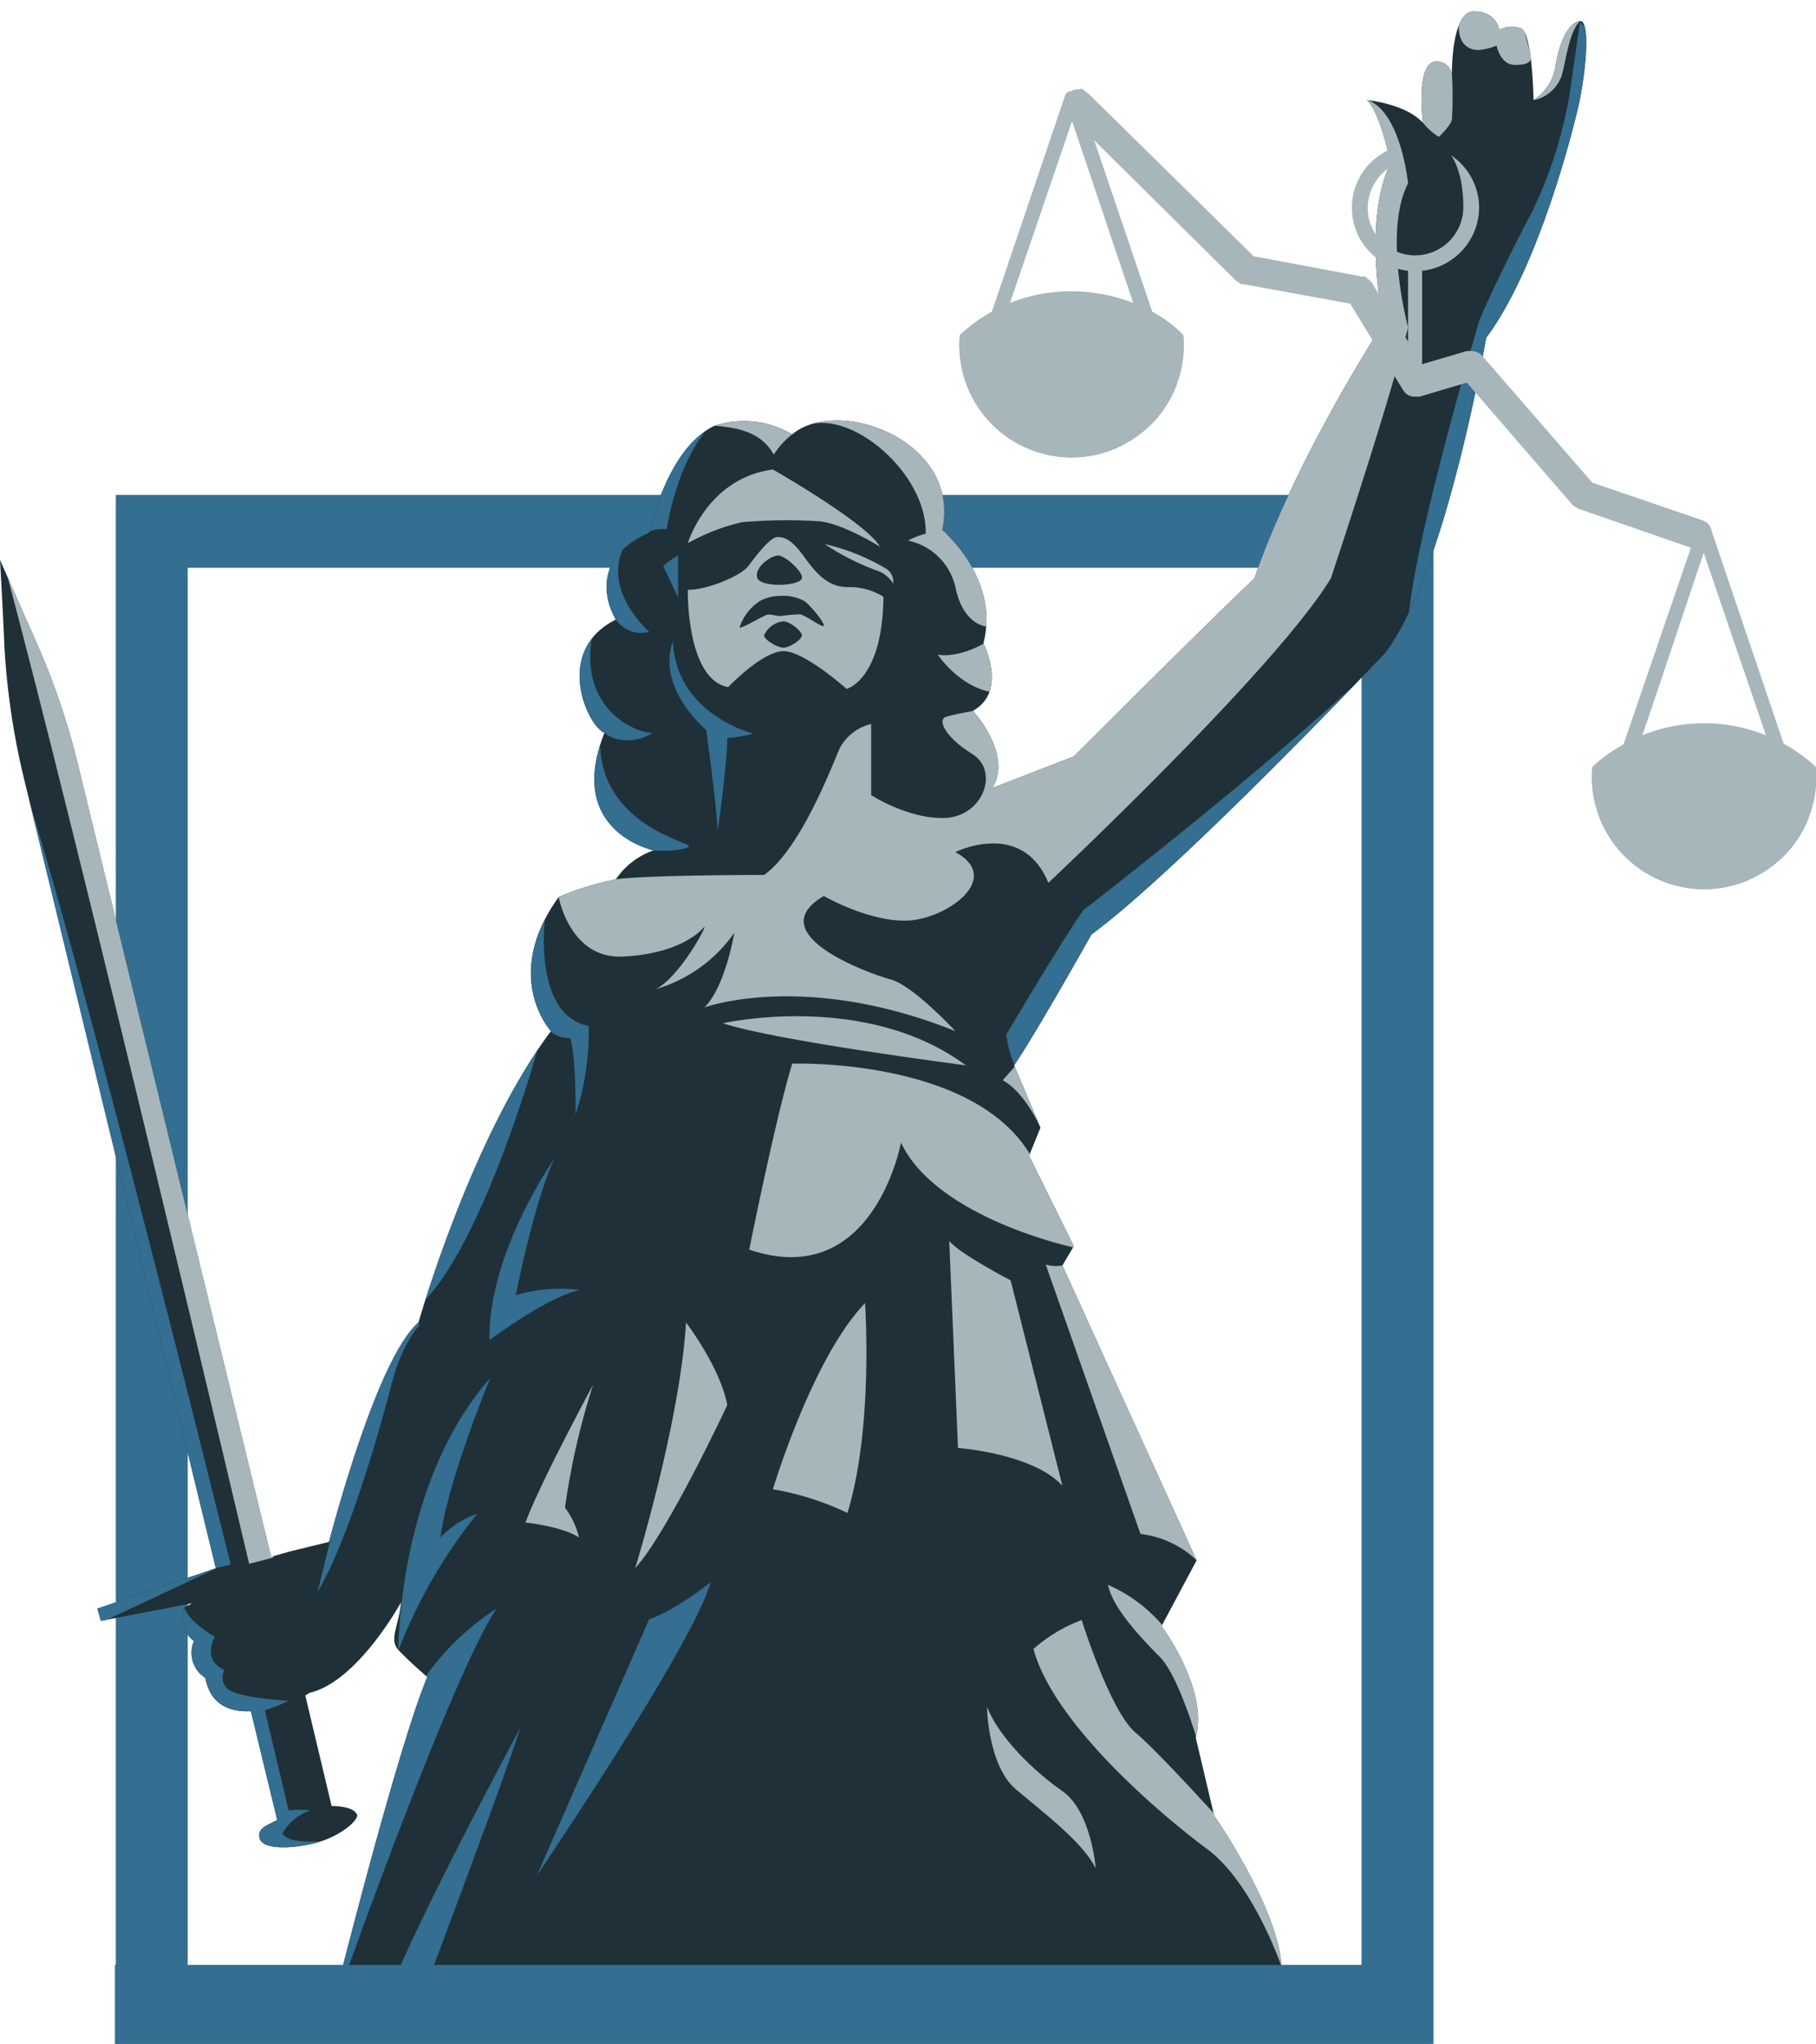 <svg xmlns="http://www.w3.org/2000/svg" xmlns:xlink="http://www.w3.org/1999/xlink" viewBox="0 0 207 232.9"><defs><style>.cls-1,.cls-4{fill:#1f3038;}.cls-1,.cls-2{clip-rule:evenodd;}.cls-2,.cls-6,.cls-8{fill:#a7b6ba;}.cls-3,.cls-7{fill:#346e90;}.cls-4,.cls-6,.cls-7{fill-rule:evenodd;}.cls-5{clip-path:url(#clip-path);}.cls-9{clip-path:url(#clip-path-2);}.cls-10{clip-path:url(#clip-path-3);}</style><clipPath id="clip-path" transform="translate(0 1.3)"><path class="cls-1" d="M37.5,174.4c1.1-4.1,5.8-21.2,10.2-25,0,0,6-21.1,15.1-33.2,0,0-5.7-6.2.9-15.3a34,34,0,0,1,6.5-2,8.6,8.6,0,0,1,4.3-3.3s-10.1-2.1-5.6-13.4c-1.9-.7-5.9-9.3,1.3-12.9,0,0-4.1-6.4,3.8-9.9,0,0,2-9.7,7.5-12.2a10.7,10.7,0,0,1,8.8,1c5.2-4.4,19.3.7,17.1,10.9,0,0,6.6,5.5,4.7,12.9,0,0,2.8,5.5-1.2,7.7,0,0,4.6,5,2.2,8.8l9.3-3.6S138.6,68.7,143,64.6c0,0,3.5-11.4,14.7-29.1,0,0-2.5-11.4.8-18.2,0,0-1.1-5.7-2.7-7.2,0,0,4.4.4,6.4,2.6,0,0-.9-6.9,1.5-7a1.8,1.8,0,0,1,1.8,1.4S165.4,0,168,0s2.9,2.1,2.9,2.1a3.1,3.1,0,0,1,2.4-.2c1.4.4,1.5,8.2,1.5,8.2a5.6,5.6,0,0,0,2.5-3.8c.4-2.7,1.5-5.1,2.8-5.2s.6,6.8-.4,10.6c0,0-4,17.1-10.3,25.5,0,0-4.6,26.8-11.5,35.9,0,0-23.2,24.5-33.5,32.1,0,0-6.1,10.9-8.8,14.9l3,7.1-1.3,3.2,5.1,10.3-1.3,2.2,15.3,33.6-4,7.5s5.4,7.2,3.9,12.7l2.1,8.9s10.7,15.3,6.9,21H38.1s7.1-28.4,10.6-36.8c0,0-2.2-1.9-3.3-3.1s.1-2.8.3-5.4c0,0-4.9,9-10.4,10.3l-.5.3,3,12.6c1.6,0,2.7.4,2.9,1s-2,2.6-5.1,3.3-5.7.5-6-.6.6-1.4,2-2.1l-3-12.4c-2.4.1-4.6-.7-5.2-3.8a3.4,3.4,0,0,1-1.3-4.2,3.3,3.3,0,0,1-1.1-3.8l.9-.5-10.4,2-.4-1.4,13.5-4.6L2.9,88.1A83.8,83.8,0,0,1,.5,72.3C.3,67.6,0,62.5,0,62.5l4.1,9.3A82.5,82.5,0,0,1,9,86.3l21.9,89.8,2.1-.6,4.5-1.1Z"/></clipPath><clipPath id="clip-path-2" transform="translate(0 1.3)"><path class="cls-2" d="M134.9,36.9a12.8,12.8,0,1,1-25.5,0,18.3,18.3,0,0,1,12.8-5c5.3,0,10.2,2.3,12.7,5Z"/></clipPath><clipPath id="clip-path-3" transform="translate(0 1.3)"><path class="cls-2" d="M207,86.1a12.8,12.8,0,1,1-25.5,0,18.8,18.8,0,0,1,25.5,0Z"/></clipPath></defs><g id="Layer_2" data-name="Layer 2"><g id="Layer_5" data-name="Layer 5"><path class="cls-3" d="M163.4,231.6H13.2V55.1H163.4V231.6Zm-142-8.3H155.2V63.4H21.4V223.3Z" transform="translate(0 1.3)"/><path class="cls-4" d="M37.5,174.4c1.1-4.1,5.8-21.2,10.2-25,0,0,6-21.1,15.1-33.2,0,0-5.7-6.2.9-15.3a34,34,0,0,1,6.5-2,8.6,8.6,0,0,1,4.3-3.3s-10.1-2.1-5.6-13.4c-1.9-.7-5.9-9.3,1.3-12.9,0,0-4.1-6.4,3.8-9.9,0,0,2-9.7,7.5-12.2a10.7,10.7,0,0,1,8.8,1c5.2-4.4,19.3.7,17.1,10.9,0,0,6.6,5.5,4.7,12.9,0,0,2.8,5.5-1.2,7.7,0,0,4.6,5,2.2,8.8l9.3-3.6S138.6,68.7,143,64.6c0,0,3.5-11.4,14.7-29.1,0,0-2.5-11.4.8-18.2,0,0-1.1-5.7-2.7-7.2,0,0,4.4.4,6.4,2.6,0,0-.9-6.9,1.5-7a1.8,1.8,0,0,1,1.8,1.4S165.4,0,168,0s2.9,2.1,2.9,2.1a3.1,3.1,0,0,1,2.4-.2c1.4.4,1.5,8.2,1.5,8.2a5.6,5.6,0,0,0,2.5-3.8c.4-2.7,1.5-5.1,2.8-5.2s.6,6.8-.4,10.6c0,0-4,17.1-10.3,25.5,0,0-4.6,26.8-11.5,35.9,0,0-23.2,24.5-33.5,32.1,0,0-6.1,10.9-8.8,14.9l3,7.1-1.3,3.2,5.1,10.3-1.3,2.2,15.3,33.6-4,7.5s5.4,7.2,3.9,12.7l2.1,8.9s10.7,15.3,6.9,21H38.1s7.1-28.4,10.6-36.8c0,0-2.2-1.9-3.3-3.1s.1-2.8.3-5.4c0,0-4.9,9-10.4,10.3l-.5.3,3,12.6c1.6,0,2.7.4,2.9,1s-2,2.6-5.1,3.3-5.7.5-6-.6.6-1.4,2-2.1l-3-12.4c-2.4.1-4.6-.7-5.2-3.8a3.4,3.4,0,0,1-1.3-4.2,3.3,3.3,0,0,1-1.1-3.8l.9-.5-10.4,2-.4-1.4,13.5-4.6L2.9,88.1A83.8,83.8,0,0,1,.5,72.3C.3,67.6,0,62.5,0,62.5l4.1,9.3A82.5,82.5,0,0,1,9,86.3l21.9,89.8,2.1-.6,4.5-1.1Z" transform="translate(0 1.3)"/><g class="cls-5"><path class="cls-6" d="M90.3,48v.2a9,9,0,0,0-2.1,2.3c-1.5-2.7-4.4-3.1-6.9-3.3l4.1-1.6,4.1,1.1.8,1.3Z" transform="translate(0 1.3)"/><path class="cls-7" d="M71.9,58.8l2.1.5a4,4,0,0,1,2-.3s1-7.1,4.6-11.4l-4.8.9-1.6,4.1-2.3,6.2Z" transform="translate(0 1.3)"/><path class="cls-6" d="M103.5,60.3a9.6,9.6,0,0,1,4-1.1l6.8,5.6-.9,4.6-.9.7s-2.7-.1-3.6-4.5a7,7,0,0,0-5.4-5.3Z" transform="translate(0 1.3)"/><path class="cls-6" d="M112.2,72s-2.8,1.7-5.3,1.3c0,0,2.4,3.7,6.3,4.3l1.1-3.4L112.2,72Z" transform="translate(0 1.3)"/><path class="cls-6" d="M111,79.7s-2.3.4-3.2.7-.2,2.2,3,4.2,1.2,7.1-3,7.3-8.5-2.6-8.5-2.6V81.2A5.5,5.5,0,0,0,95.7,84c-.9,2.1-4.5,11.5-8.6,14.4,0,0-13.4,0-16.9.5l-7,.4.5,1.7s1.3,7,7.3,6.7,8.5-2.5,9.2-3.3-2.5,5.4-5.4,7a16.6,16.6,0,0,0,8.9-6.4s-1,6.1-3.4,8.5c0,0,11.4-4.2,28.6,2.7,0,0-4.8-5.2-7.4-5.9s-14.9-5.2-7.6-9.5c0,0,5.2,3,9.6,2.8s10.9-4.8,5.4-7.8c0,0,7.6-3.8,10.6,3.5,0,0,25.9-24.3,32.2-34.7,0,0,6.4-19.1,8.8-28.6,0,0-2.9-10.8,0-16.4,0,0-.8-8.1-4.6-9.5l-13.3,7.4L128.7,54.3,118,82.3l-7-2.6Z" transform="translate(0 1.3)"/><path class="cls-6" d="M118.7,127.4s-1.8-4.2-4.4-5.6l1.4-1.6h3.4l1.3,4.7-1.7,2.5Z" transform="translate(0 1.3)"/><path class="cls-7" d="M119.3,118.3l-3.6,1.9a12.7,12.7,0,0,1-1-3.6s6-10.2,8.8-14.2c0,0,22.7-17.5,34.4-29l-24,31.7-14.6,13.2Z" transform="translate(0 1.3)"/><path class="cls-7" d="M81.8,93.5s1.1-7.7,1.1-10.7a17.8,17.8,0,0,0,3-.5s-8.8-2.1-9.2-10.5c0,0-2.2,4.6,3.8,10.1,0,0,1.2,8.6,1.3,11.6Z" transform="translate(0 1.3)"/><path class="cls-7" d="M77.3,62v4.8l-1.7-3.6A8.4,8.4,0,0,1,77.3,62Z" transform="translate(0 1.3)"/><path class="cls-6" d="M162.2,12.7a7.9,7.9,0,0,0,1.8,1.6s1.4-1.3,1.5-2a44.5,44.5,0,0,0,0-5.2L165,5.2l-1.3-1.3-1.2,1.9-1.2,3.6.9,3.3Z" transform="translate(0 1.3)"/><path class="cls-6" d="M166.3,1.6s-.3,2.8,2.3,2.8a7.9,7.9,0,0,0,2-.5s.4,2.2,2.1,2.2,1.9-.5,1.8-1.1L173.2.3l-2.4-1-3.6-.6-1.6,1,.7,1.9Z" transform="translate(0 1.3)"/><path class="cls-7" d="M180.1,1.2l-1.2,8.3a49.8,49.8,0,0,1-4.2,13.2c-1.5,2.8-5.1,10-6.1,12.6,0,0-8.5,28.6-8.1,35.7l8.4-7.8,5.8-25.4,10.9-18.4-.9-13.3-4.6-4.9Z" transform="translate(0 1.3)"/><path class="cls-6" d="M92.6,47c5.3-1.1,13.4,6.3,12.9,12.9l3.4-.5,1-3.7-6.3-7.9-6.3-2.6-6.3.5L92.6,47Z" transform="translate(0 1.3)"/><path class="cls-6" d="M78.4,60.6s2.2-7.4,9.7-8.4c0,0,10.7,6.1,12.2,8.8,0,0-4.1-2.6-6.9-2.9a60.4,60.4,0,0,0-8.8.1,23.2,23.2,0,0,0-6.2,2.4Z" transform="translate(0 1.3)"/><path class="cls-6" d="M94,60.7a28.9,28.9,0,0,0,5.9,3,3.4,3.4,0,0,1,1.9,1.5,1.7,1.7,0,0,0-.8-1.7,24.2,24.2,0,0,0-7-2.8Z" transform="translate(0 1.3)"/><path class="cls-6" d="M78.4,65.9S78.2,76.1,83,77c0,0,3.9-4.1,6.3-4.1s7.2,4.3,7.2,4.3,4.1-1,4.2-10.5a7.3,7.3,0,0,0-3.8-1.1c-2.3.1-3.7-1.3-5.2-3.4s-2.3-2.3-3.1-2.3-2.4,2.1-3.3,3.3-5,2.8-6.9,2.7Z" transform="translate(0 1.3)"/><path class="cls-4" d="M91.4,64.6c-.2.9-4.8,1.1-5.1-.1S87.9,62,88.7,62s2.9,1.9,2.7,2.6Z" transform="translate(0 1.3)"/><path class="cls-4" d="M89.3,69.5a2.7,2.7,0,0,0-2.2,1.6c0,.5,1.5,1.4,2.2,1.4s2.1-.9,2.1-1.4-1.4-1.6-2.1-1.6Z" transform="translate(0 1.3)"/><path class="cls-4" d="M84.3,70.2a5.7,5.7,0,0,1,2.3-3,5,5,0,0,1,2.4-.6,5.1,5.1,0,0,1,2.7.6c.8.6,2.3,2.5,2.2,2.8s-1.9-1.1-2.7-1.3a16.4,16.4,0,0,0-2.2.2c-.6,0-1.2-.3-1.7-.1s-2.9,1.6-3,1.4Z" transform="translate(0 1.3)"/><path class="cls-7" d="M74,70.7s-5.5-4.8-2.8-9.8c0,0-4.7,2.8-3.9,5.5a3.6,3.6,0,0,0,2.9,2.9A3.5,3.5,0,0,0,74,70.7Z" transform="translate(0 1.3)"/><path class="cls-7" d="M74.4,82.2c-1.8.1-8.4-2.6-6.9-11l-2.3,3.5.5,3.6.8,2.3,2.4,1.6a3.4,3.4,0,0,0,2,.8,5,5,0,0,0,3.5-.8Z" transform="translate(0 1.3)"/><path class="cls-7" d="M74.6,95.6c.7.1,3.1.1,3.9-.4S68.2,93,68.4,82.9l-2.3,4.5,1.3,4.5,2.4,2.7,2.6,1Z" transform="translate(0 1.3)"/><path class="cls-7" d="M62.1,103.6s-1.3,10.8,5,12a29.5,29.5,0,0,1-1.5,10.1s.1-6.4-.6-8.7a3.7,3.7,0,0,1-2.2-.7l-4.2-1.1v-4.7l1.6-7.2,1.9.3Z" transform="translate(0 1.3)"/><path class="cls-6" d="M82.4,115.3s16.2-3.7,27.7,4.8c0,0-21.7-2.8-27.7-4.8Z" transform="translate(0 1.3)"/><path class="cls-6" d="M85.4,141.1s3-15,4.9-21.2c0,0,20.7-.7,27.2,10.5l7.9,6.9-2.8,3.6s-15.8-3.3-19.9-12c0,0-3.1,17-17.3,12.2Z" transform="translate(0 1.3)"/><path class="cls-6" d="M123.8,143.9l-2.7-1a4.2,4.2,0,0,1-1.9-.1L130,173.5a11.1,11.1,0,0,1,6.6,3.2l.8-10.3-7-11.1-6.6-11.4Z" transform="translate(0 1.3)"/><path class="cls-6" d="M115.2,144.6s-5.8-3-7-4.5l1,23.6s8.5.6,11.9,4.3l-5.9-23.4Z" transform="translate(0 1.3)"/><path class="cls-6" d="M98.6,147.2s1,14.1-2,23.9a32.7,32.7,0,0,0-8.5-2.7s4.5-15,10.5-21.2Z" transform="translate(0 1.3)"/><path class="cls-6" d="M78.2,149.4s3.9,5.1,4.7,9.4c0,0-6.7,14.4-10.5,18.6,0,0,5.1-16.5,5.8-28Z" transform="translate(0 1.3)"/><path class="cls-6" d="M67.6,156.5s-6.1,11.3-7.7,15.7c0,0,4.1.4,6.1,1.7a9.2,9.2,0,0,0-1.6-3.4,84.1,84.1,0,0,1,3.2-14Z" transform="translate(0 1.3)"/><path class="cls-6" d="M136.4,196.8s-2.1-7.2-4.2-9.3-5.4-5.6-5.9-8.2a17,17,0,0,1,6.2,4.6c1.6,2.3,6.1.4,6.1.4l-1,9-1.2,3.5Z" transform="translate(0 1.3)"/><path class="cls-6" d="M153.6,206.2l-7.3,17.2s-3.3-10-8.7-14-17.5-14.3-19.8-22.8a17.7,17.7,0,0,1,5.5-3.3s3.2,10.3,6.1,12.8,9.2,9.5,9.2,9.5l5.1,2.1,9.9-1.5Z" transform="translate(0 1.3)"/><path class="cls-6" d="M112.5,193.2s.1,6.7,3.3,9.4,7.6,6,9.1,9c0,0-.5-6.5-3.8-8.8s-7.2-6.1-8.6-9.6Z" transform="translate(0 1.3)"/><path class="cls-7" d="M81,179s-4.3,3.4-7,4.2L61.2,212.4S79,186.2,81,179Z" transform="translate(0 1.3)"/><path class="cls-7" d="M59.3,195.6s-13.6,25.2-15.8,32.5l3.6.8s10.5-27.7,12.2-33.3Z" transform="translate(0 1.3)"/><path class="cls-7" d="M38.3,226.8S51.4,189.7,56.6,182a29.9,29.9,0,0,0-8,7.6l-4.5,8.6-5.4,21.2-.4,7.4Z" transform="translate(0 1.3)"/><path class="cls-7" d="M36.8,208.5s-4,.4-4.6-.9a5.8,5.8,0,0,1,3.2-2.6,10.1,10.1,0,0,0-2.5,0l-2.7-11.4a19,19,0,0,0,2.7-1.1s-5.9-.3-7-1.4a1.7,1.7,0,0,1-.3-2.1s-2.6-.9-1.1-3.8c0,0-2.8-1.5-3.5-3.3l-1.8,1.5.4,2.7.4,4.1,1.4,2.5s1.3,2,2.9,2.2,4.3,6.6,4.3,6.6l.8,5.2-.7,2,5.6,2,2.5-2.2Z" transform="translate(0 1.3)"/><path class="cls-7" d="M36.2,180.1l1.4-5.7.6-11.4,6.2-13.8,3.5.4s-2,2-3.2,6.6-4.8,17.7-8.5,23.9Z" transform="translate(0 1.3)"/><path class="cls-7" d="M61.6,117.2s-6.4,23.5-13.8,30.3l.4-12.3,9.2-13.8,4.2-4.2Z" transform="translate(0 1.3)"/><path class="cls-7" d="M63.2,130.7s-7.6,10.8-7.4,20.7c0,0,6.7-5,10.3-5.7a17.2,17.2,0,0,0-7.3.6s2-10.4,4.4-15.6Z" transform="translate(0 1.3)"/><path class="cls-7" d="M45.4,186.8s-.1-19.1,10.5-31.1c0,0-4.8,11.5-5.7,18.2a10.2,10.2,0,0,1,4.2-2.7,58.2,58.2,0,0,0-9,15.6Z" transform="translate(0 1.3)"/><path class="cls-6" d="M32.6,172.8l-1.5,3.4-2.7.7S8.9,94.2.4,62.7l7.8,2L20.4,100l12.2,72.8Z" transform="translate(0 1.3)"/><path class="cls-7" d="M24.5,177.4l1.8-.4S4.9,90.3.5,82.1l14.8,89.8,9.2,5.5Z" transform="translate(0 1.3)"/><polygon class="cls-7" points="11.7 184.8 24.5 178.8 12.1 179.3 8.9 182 11.7 184.8 11.7 184.8"/><path class="cls-6" d="M177.9,7.6c.5-1.1.8-5.1,2.2-6.5L177.8.8s-1.4.7-1.5,1.3a12.3,12.3,0,0,1-.3,2l-.6,2.2-.5,3.8a4.3,4.3,0,0,0,3-2.5Z" transform="translate(0 1.3)"/></g><path class="cls-8" d="M122.3,9.2h.2l.4.4h.1l8.3,24.5a1,1,0,0,1-.8,1.1H113.9c-.6-.1-1-.6-.8-1.1l8.3-24.5a.7.7,0,0,1,.6-.5ZM115,33.6h14.3l-7.1-21.1L115,33.6Z" transform="translate(0 1.3)"/><path class="cls-6" d="M134.9,36.9a12.8,12.8,0,1,1-25.5,0,18.3,18.3,0,0,1,12.8-5c5.3,0,10.2,2.3,12.7,5Z" transform="translate(0 1.3)"/><g class="cls-9"><path class="cls-6" d="M112.1,34c-1.3,2.4,2.1,14.5,10.5,14.1S133.9,42,133.9,42l.9,2.9-10.7,6.9-13.2-3.6-3.6-10.5,4.8-3.7" transform="translate(0 1.3)"/></g><path class="cls-8" d="M194.4,58.4h.1a.8.8,0,0,1,.4.4.1.1,0,0,1,.1.1l8.3,24.5c.2.5-.2,1-.8,1.1H185.9a1,1,0,0,1-.8-1.1l8.4-24.5a.6.6,0,0,1,.6-.5Zm-7.3,24.4h14.3l-7.2-21.1c-2.4,7.1-4.7,14.1-7.1,21.1Z" transform="translate(0 1.3)"/><path class="cls-6" d="M207,86.1a12.8,12.8,0,1,1-25.5,0,18.8,18.8,0,0,1,25.5,0Z" transform="translate(0 1.3)"/><g class="cls-10"><path class="cls-6" d="M184.2,83.2c-1.4,2.4,2.1,14.5,10.5,14.1s11.2-6.1,11.2-6.1l.9,2.9L196.2,101l-13.3-3.6-3.5-10.5,4.8-3.7" transform="translate(0 1.3)"/></g><path class="cls-8" d="M123.3,8.8l.7.5,18.9,18.6,12.3,2.3h.4l.7.6,5.8,9.4,5.1-1.5h.4a2,2,0,0,1,1.1.3l.3.3,12.5,14.4L194.1,58l.4.2a1.8,1.8,0,0,1,.4,2.3,1.8,1.8,0,0,1-1.1.7H193l-13-4.5-.7-.4-12.1-14-5.4,1.6h-.4a1.6,1.6,0,0,1-1.2-.4l-.3-.4-6-9.8-12.1-2.2h-.3l-.6-.4-19.2-19a2.5,2.5,0,0,1-.4-.7,1.7,1.7,0,0,1,.8-1.9,1.1,1.1,0,0,1,.8-.2Z" transform="translate(0 1.3)"/><path class="cls-6" d="M158.3,15.7l-.4.3a7.2,7.2,0,0,0-3.8,6.4,7.2,7.2,0,0,0,7.2,7.2,7.3,7.3,0,0,0,7.3-7.2,7.2,7.2,0,0,0-3.2-6s1.4,1.7,1.4,5.9a5.5,5.5,0,0,1-5.5,5.5,5.4,5.4,0,0,1-5.4-5.4,5.6,5.6,0,0,1,2.8-4.8h.1a12.1,12.1,0,0,0-.5-1.8Z" transform="translate(0 1.3)"/><path class="cls-8" d="M161.4,28.3a.9.9,0,0,1,.7.9v13a.8.8,0,0,1-1.5.4c-.1-.1-.1-.2-.1-.4v-13c0-.2,0-.3.1-.3a.8.8,0,0,1,.8-.6Z" transform="translate(0 1.3)"/><polygon class="cls-3" points="163.1 223.9 13.1 223.9 13.1 232.9 163.1 232.9 163.1 223.9 163.1 223.9"/></g></g></svg>